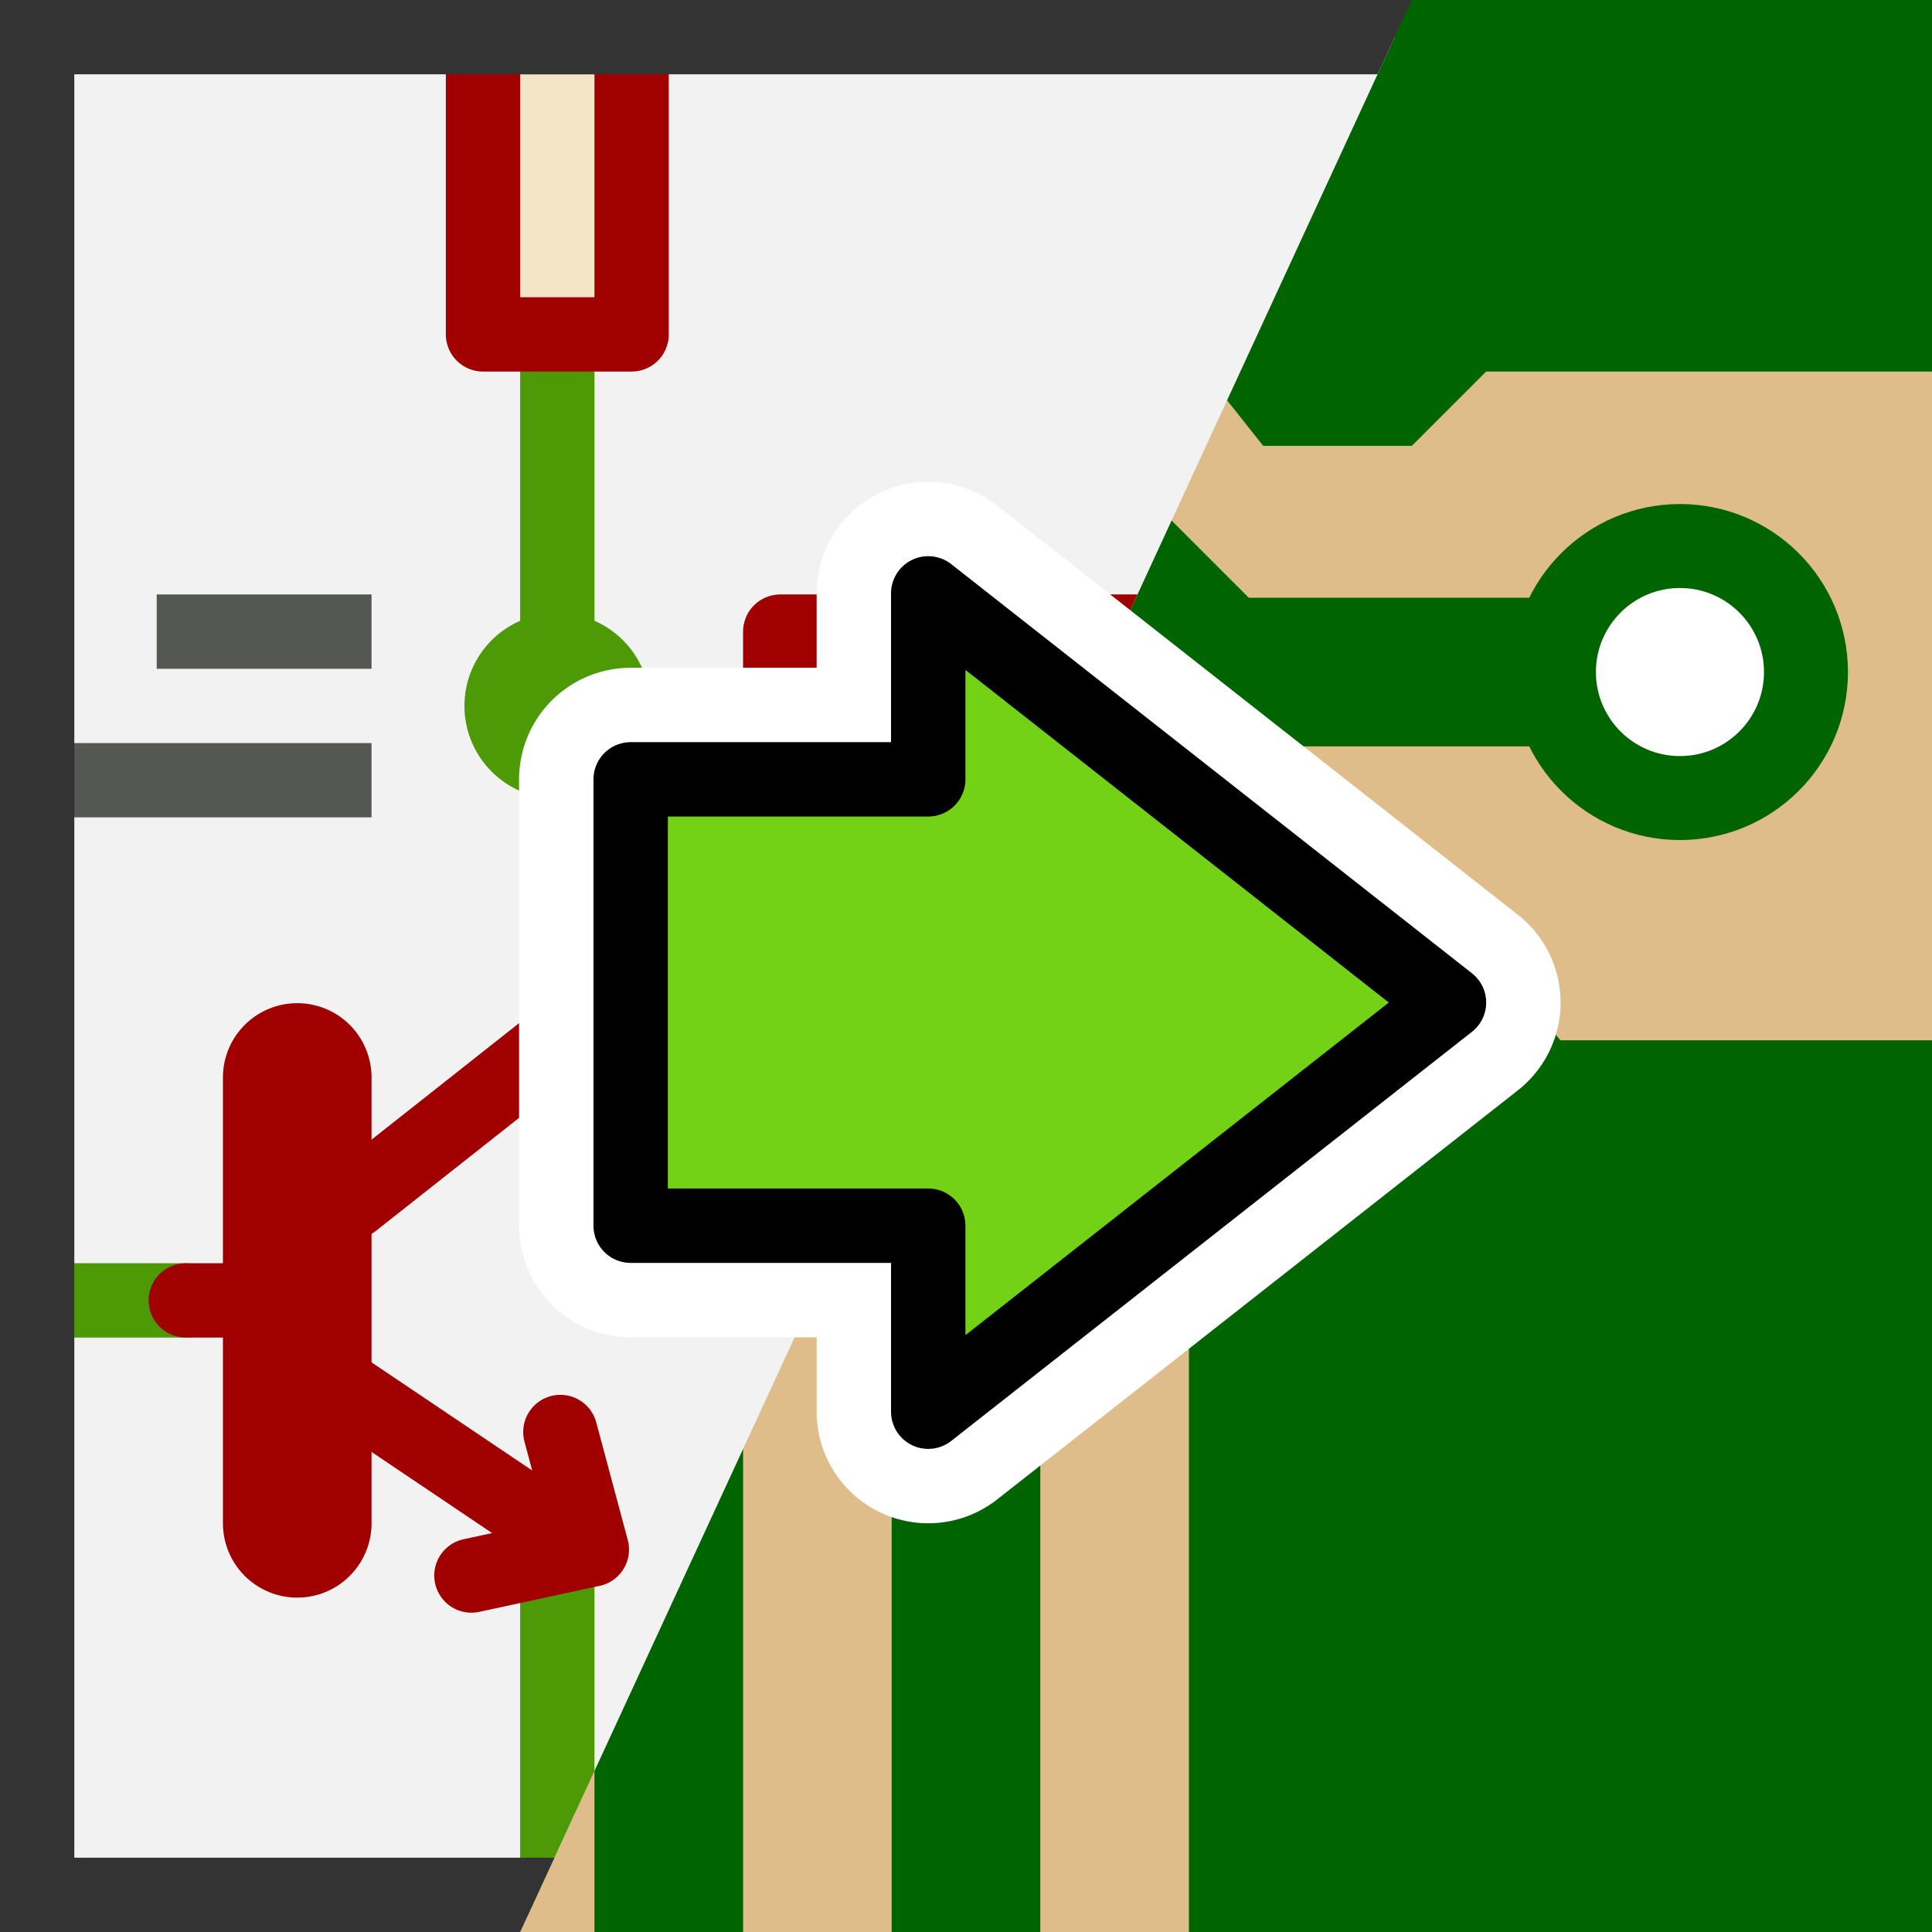 <?xml version="1.0" encoding="UTF-8" standalone="no"?>
<!-- Created with Inkscape (http://www.inkscape.org/) -->

<svg
   xmlns:dc="http://purl.org/dc/elements/1.1/"
   xmlns:cc="http://creativecommons.org/ns#"
   xmlns:rdf="http://www.w3.org/1999/02/22-rdf-syntax-ns#"
   xmlns:svg="http://www.w3.org/2000/svg"
   xmlns="http://www.w3.org/2000/svg"
   xmlns:sodipodi="http://sodipodi.sourceforge.net/DTD/sodipodi-0.dtd"
   xmlns:inkscape="http://www.inkscape.org/namespaces/inkscape"
   width="26"
   height="26"
   viewBox="0 0 26 26"
   id="svg3485"
   version="1.1"
   inkscape:version="0.92.2 2405546, 2018-03-11"
   sodipodi:docname="update_pcb_from_sch.svg"
   inkscape:export-filename="/home/john/Pictures/update_pcb_from_sch.svg.png"
   inkscape:export-xdpi="96"
   inkscape:export-ydpi="96">
  <defs
     id="defs3487">
    <inkscape:path-effect
       effect="spiro"
       id="path-effect82539"
       is_visible="true" />
    <inkscape:path-effect
       is_visible="true"
       id="path-effect82535"
       effect="spiro" />
    <inkscape:path-effect
       effect="spiro"
       id="path-effect82531"
       is_visible="true" />
    <inkscape:path-effect
       is_visible="true"
       id="path-effect82195"
       effect="spiro" />
    <inkscape:path-effect
       effect="spiro"
       id="path-effect82191"
       is_visible="true" />
    <inkscape:path-effect
       is_visible="true"
       id="path-effect82187"
       effect="spiro" />
    <inkscape:path-effect
       effect="spiro"
       id="path-effect81775"
       is_visible="true" />
    <inkscape:path-effect
       is_visible="true"
       id="path-effect81771"
       effect="spiro" />
    <inkscape:path-effect
       effect="spiro"
       id="path-effect81767"
       is_visible="true" />
    <inkscape:path-effect
       is_visible="true"
       id="path-effect81431"
       effect="spiro" />
    <inkscape:path-effect
       effect="spiro"
       id="path-effect81427"
       is_visible="true" />
    <inkscape:path-effect
       is_visible="true"
       id="path-effect81423"
       effect="spiro" />
    <inkscape:path-effect
       effect="spiro"
       id="path-effect4402"
       is_visible="true" />
    <inkscape:path-effect
       is_visible="true"
       id="path-effect4441"
       effect="spiro" />
    <inkscape:path-effect
       effect="spiro"
       id="path-effect4449"
       is_visible="true" />
    <clipPath
       clipPathUnits="userSpaceOnUse"
       id="clipPath4724-3-3">
      <path
         clip-path="none"
         sodipodi:nodetypes="cccccc"
         d="M 0.601,1.253 V 46.882 H 45.842 V 1.253 H 0.602 Z"
         id="path4726-6-6"
         inkscape:connector-curvature="0"
         style="fill:#f2f2f2" />
    </clipPath>
    <inkscape:path-effect
       effect="spiro"
       id="path-effect4435-3-7"
       is_visible="true" />
    <clipPath
       clipPathUnits="userSpaceOnUse"
       id="clipPath81411">
      <path
         style="fill:none;fill-rule:evenodd;stroke:#cc0000;stroke-width:0.1;stroke-linecap:butt;stroke-linejoin:miter;stroke-opacity:1"
         d="M 7,48 19,22 H 0 v 26 z"
         id="path81413"
         inkscape:connector-curvature="0"
         sodipodi:nodetypes="ccccc" />
    </clipPath>
    <clipPath
       clipPathUnits="userSpaceOnUse"
       id="clipPath82108">
      <path
         style="fill:none;fill-rule:evenodd;stroke:#cc0000;stroke-width:0.1;stroke-linecap:butt;stroke-linejoin:miter;stroke-opacity:1"
         d="M 10,48 17,35 10,22 H 0 v 26 z"
         id="path82110"
         inkscape:connector-curvature="0"
         sodipodi:nodetypes="cccccc" />
    </clipPath>
  </defs>
  <sodipodi:namedview
     id="base"
     pagecolor="#ffffff"
     bordercolor="#666666"
     borderopacity="1.0"
     inkscape:pageopacity="0.0"
     inkscape:pageshadow="2"
     inkscape:zoom="8"
     inkscape:cx="27.452428"
     inkscape:cy="6.1539659"
     inkscape:document-units="px"
     inkscape:current-layer="g82525"
     showgrid="true"
     units="px"
     inkscape:snap-bbox="true"
     inkscape:snap-intersection-paths="true"
     inkscape:object-nodes="true"
     inkscape:snap-smooth-nodes="true"
     inkscape:window-width="1914"
     inkscape:window-height="842"
     inkscape:window-x="1680"
     inkscape:window-y="216"
     inkscape:window-maximized="0"
     showguides="false"
     inkscape:snap-page="true">
    <inkscape:grid
       type="xygrid"
       id="grid3493" />
  </sodipodi:namedview>
  <g
     inkscape:groupmode="layer"
     id="layer19"
     inkscape:label="BG"
     transform="translate(0,-24)" />
  <g
     inkscape:label="PCB"
     inkscape:groupmode="layer"
     id="layer1"
     transform="translate(0,-1026.362)"
     style="display:inline">
    <rect
       y="1026.362"
       x="-8.9406967e-07"
       height="26"
       width="26"
       id="rect82183"
       style="color:#000000;clip-rule:nonzero;display:inline;overflow:visible;visibility:visible;opacity:1;isolation:auto;mix-blend-mode:normal;color-interpolation:sRGB;color-interpolation-filters:linearRGB;solid-color:#000000;solid-opacity:1;fill:#dfbd8a;fill-opacity:1;fill-rule:nonzero;stroke:none;stroke-width:0.565;stroke-linecap:butt;stroke-linejoin:miter;stroke-miterlimit:4;stroke-dasharray:none;stroke-dashoffset:0;stroke-opacity:1;color-rendering:auto;image-rendering:auto;shape-rendering:auto;text-rendering:auto;enable-background:accumulate" />
    <path
       sodipodi:nodetypes="cccccccc"
       style="color:#000000;clip-rule:nonzero;display:inline;overflow:visible;visibility:visible;opacity:1;isolation:auto;mix-blend-mode:normal;color-interpolation:sRGB;color-interpolation-filters:linearRGB;solid-color:#000000;solid-opacity:1;fill:#006400;fill-opacity:1;fill-rule:evenodd;stroke:none;stroke-width:5.652;stroke-linecap:round;stroke-linejoin:round;stroke-miterlimit:4;stroke-dasharray:none;stroke-dashoffset:0;stroke-opacity:1;color-rendering:auto;image-rendering:auto;shape-rendering:auto;text-rendering:auto;enable-background:accumulate"
       d="m 15.826,1026.362 v 4.522 L 17,1032.362 h 2 l 1,-1 h 6 l -1.12e-4,-5 z"
       id="path82185"
       inkscape:path-effect="#path-effect82187"
       inkscape:original-d="m 15.826019,1026.3622 v 4.5217 L 17,1032.3622 h 2 l 1,-1 h 6 l -1.12e-4,-5 c -2.62641,0.4327 -6.028959,0.1883 -10.173869,0 z"
       inkscape:connector-curvature="0" />
    <path
       inkscape:connector-curvature="0"
       inkscape:original-d="m 16,1052.3622 v -14 l 3.217309,-0.1305 L 21,1040.3622 h 5 v 12 z"
       inkscape:path-effect="#path-effect82191"
       id="path82189"
       d="m 16,1052.362 v -14 l 3.217,-0.131 L 21,1040.362 h 5 v 12 z"
       style="color:#000000;clip-rule:nonzero;display:inline;overflow:visible;visibility:visible;opacity:1;isolation:auto;mix-blend-mode:normal;color-interpolation:sRGB;color-interpolation-filters:linearRGB;solid-color:#000000;solid-opacity:1;fill:#006400;fill-opacity:1;fill-rule:evenodd;stroke:none;stroke-width:5.652;stroke-linecap:round;stroke-linejoin:round;stroke-miterlimit:4;stroke-dasharray:none;stroke-dashoffset:0;stroke-opacity:1;color-rendering:auto;image-rendering:auto;shape-rendering:auto;text-rendering:auto;enable-background:accumulate"
       sodipodi:nodetypes="ccccccc" />
    <path
       sodipodi:nodetypes="cccccc"
       style="color:#000000;clip-rule:nonzero;display:inline;overflow:visible;visibility:visible;opacity:1;isolation:auto;mix-blend-mode:normal;color-interpolation:sRGB;color-interpolation-filters:linearRGB;solid-color:#000000;solid-opacity:1;fill:#006400;fill-opacity:1;fill-rule:evenodd;stroke:none;stroke-width:5.652;stroke-linecap:round;stroke-linejoin:round;stroke-miterlimit:4;stroke-dasharray:none;stroke-dashoffset:0;stroke-opacity:1;color-rendering:auto;image-rendering:auto;shape-rendering:auto;text-rendering:auto;enable-background:accumulate"
       d="m 0,1039.362 v -13 h 2 v 12 l -1,1 z"
       id="path82193"
       inkscape:path-effect="#path-effect82195"
       inkscape:original-d="m 0,1039.3622 c -1.146652,-4.66 -2.434042,-9.3318 0,-13 0.75362,0 1.931679,0.067 2,0 v 12 l -1,1 z"
       inkscape:connector-curvature="0" />
    <path
       sodipodi:nodetypes="cccc"
       style="color:#000000;clip-rule:nonzero;display:inline;overflow:visible;visibility:visible;opacity:1;isolation:auto;mix-blend-mode:normal;color-interpolation:sRGB;color-interpolation-filters:linearRGB;solid-color:#000000;solid-opacity:1;fill:none;fill-opacity:1;fill-rule:evenodd;stroke:#006400;stroke-width:2;stroke-linecap:square;stroke-linejoin:round;stroke-miterlimit:4;stroke-dasharray:none;stroke-dashoffset:0;stroke-opacity:1;color-rendering:auto;image-rendering:auto;shape-rendering:auto;text-rendering:auto;enable-background:accumulate"
       d="m 5.087,1027.493 v 8.196 L 9,1039.362 v 12"
       id="path82197"
       inkscape:connector-curvature="0" />
    <path
       sodipodi:nodetypes="cccc"
       style="color:#000000;clip-rule:nonzero;display:inline;overflow:visible;visibility:visible;opacity:1;isolation:auto;mix-blend-mode:normal;color-interpolation:sRGB;color-interpolation-filters:linearRGB;solid-color:#000000;solid-opacity:1;fill:none;fill-opacity:1;fill-rule:evenodd;stroke:#006400;stroke-width:2;stroke-linecap:square;stroke-linejoin:round;stroke-miterlimit:4;stroke-dasharray:none;stroke-dashoffset:0;stroke-opacity:1;color-rendering:auto;image-rendering:auto;shape-rendering:auto;text-rendering:auto;enable-background:accumulate"
       d="m 9.043,1027.493 v 6.5 L 13,1038.362 v 13"
       id="path82199"
       inkscape:connector-curvature="0" />
    <path
       sodipodi:nodetypes="cccc"
       style="color:#000000;clip-rule:nonzero;display:inline;overflow:visible;visibility:visible;opacity:1;isolation:auto;mix-blend-mode:normal;color-interpolation:sRGB;color-interpolation-filters:linearRGB;solid-color:#000000;solid-opacity:1;fill:none;fill-opacity:1;fill-rule:evenodd;stroke:#006400;stroke-width:2;stroke-linecap:square;stroke-linejoin:round;stroke-miterlimit:4;stroke-dasharray:none;stroke-dashoffset:0;stroke-opacity:1;color-rendering:auto;image-rendering:auto;shape-rendering:auto;text-rendering:auto;enable-background:accumulate"
       d="m 13,1027.493 v 4.522 l 3.391,3.391 h 5.087"
       id="path82201"
       inkscape:connector-curvature="0" />
    <path
       style="color:#000000;clip-rule:nonzero;display:inline;overflow:visible;visibility:visible;opacity:1;isolation:auto;mix-blend-mode:normal;color-interpolation:sRGB;color-interpolation-filters:linearRGB;solid-color:#000000;solid-opacity:1;fill:none;fill-opacity:1;fill-rule:evenodd;stroke:#006400;stroke-width:2;stroke-linecap:square;stroke-linejoin:round;stroke-miterlimit:4;stroke-dasharray:none;stroke-dashoffset:0;stroke-opacity:1;color-rendering:auto;image-rendering:auto;shape-rendering:auto;text-rendering:auto;enable-background:accumulate"
       d="m 3,1043.362 v 8"
       id="path82203"
       inkscape:connector-curvature="0"
       sodipodi:nodetypes="cc" />
    <circle
       style="color:#000000;clip-rule:nonzero;display:inline;overflow:visible;visibility:visible;opacity:1;isolation:auto;mix-blend-mode:normal;color-interpolation:sRGB;color-interpolation-filters:linearRGB;solid-color:#000000;solid-opacity:1;fill:#ffffff;fill-opacity:1;fill-rule:nonzero;stroke:#006400;stroke-width:1.13;stroke-linecap:butt;stroke-linejoin:miter;stroke-miterlimit:4;stroke-dasharray:none;stroke-dashoffset:0;stroke-opacity:1;color-rendering:auto;image-rendering:auto;shape-rendering:auto;text-rendering:auto;enable-background:accumulate"
       id="circle82205"
       cx="22.608"
       cy="1035.406"
       r="1.696" />
    <circle
       id="circle82207"
       style="color:#000000;clip-rule:nonzero;display:inline;overflow:visible;visibility:visible;opacity:1;isolation:auto;mix-blend-mode:normal;color-interpolation:sRGB;color-interpolation-filters:linearRGB;solid-color:#000000;solid-opacity:1;fill:#ffffff;fill-opacity:1;fill-rule:nonzero;stroke:#006400;stroke-width:1;stroke-linecap:butt;stroke-linejoin:miter;stroke-miterlimit:4;stroke-dasharray:none;stroke-dashoffset:0;stroke-opacity:1;color-rendering:auto;image-rendering:auto;shape-rendering:auto;text-rendering:auto;enable-background:accumulate"
       cx="3"
       cy="1043.054"
       r="1.692" />
  </g>
  <g
     inkscape:groupmode="layer"
     id="layer17"
     inkscape:label="Sch"
     transform="translate(0,-22)">
    <g
       id="g82519">
      <g
         clip-path="url(#clipPath81411)"
         id="g82517">
        <path
           style="fill:#f2f2f2;fill-opacity:1;stroke:none;stroke-width:1"
           inkscape:connector-curvature="0"
           id="path82209"
           d="m 0.5,47.5 h 25 v -25 h -25 z"
           sodipodi:nodetypes="ccccc"
           clip-path="none" />
        <path
           sodipodi:nodetypes="cc"
           inkscape:connector-curvature="0"
           id="path82211"
           d="M 7.5,36 7.5,27"
           style="color:#000000;clip-rule:nonzero;display:inline;overflow:visible;visibility:visible;opacity:1;isolation:auto;mix-blend-mode:normal;color-interpolation:sRGB;color-interpolation-filters:linearRGB;solid-color:#000000;solid-opacity:1;fill-opacity:0.75;fill-rule:evenodd;stroke:#4e9a06;stroke-width:1;stroke-linecap:round;stroke-linejoin:round;stroke-miterlimit:4;stroke-dasharray:none;stroke-dashoffset:0;stroke-opacity:1;color-rendering:auto;image-rendering:auto;shape-rendering:auto;text-rendering:auto;enable-background:accumulate" />
        <g
           style="fill:#d3d7cf;fill-rule:evenodd;stroke:#d3d7cf;stroke-width:1.334px;stroke-linecap:round;stroke-linejoin:round"
           id="g82487"
           transform="matrix(0.467,0,0,0.342,-19.623,1.718)"
           clip-path="none">
          <path
             inkscape:connector-curvature="0"
             id="path82213"
             d="M 43.101,70.118" />
          <path
             inkscape:connector-curvature="0"
             id="path82215"
             d="M 47.211,70.118" />
          <path
             inkscape:connector-curvature="0"
             id="path82217"
             d="M 51.321,70.118" />
          <path
             inkscape:connector-curvature="0"
             id="path82219"
             d="M 55.431,70.118" />
          <path
             inkscape:connector-curvature="0"
             id="path82221"
             d="M 59.541,70.118" />
          <path
             inkscape:connector-curvature="0"
             id="path82223"
             d="M 63.651,70.118" />
          <path
             inkscape:connector-curvature="0"
             id="path82225"
             d="M 67.761,70.118" />
          <path
             inkscape:connector-curvature="0"
             id="path82227"
             d="M 71.871,70.118" />
          <path
             inkscape:connector-curvature="0"
             id="path82229"
             d="M 75.981,70.118" />
          <path
             inkscape:connector-curvature="0"
             id="path82231"
             d="M 80.091,70.118" />
          <path
             inkscape:connector-curvature="0"
             id="path82233"
             d="M 84.201,70.118" />
          <path
             inkscape:connector-curvature="0"
             id="path82235"
             d="M 43.101,65.009" />
          <path
             inkscape:connector-curvature="0"
             id="path82237"
             d="M 47.211,65.009" />
          <path
             inkscape:connector-curvature="0"
             id="path82239"
             d="M 51.321,65.009" />
          <path
             inkscape:connector-curvature="0"
             id="path82241"
             d="M 55.431,65.009" />
          <path
             inkscape:connector-curvature="0"
             id="path82243"
             d="M 59.541,65.009" />
          <path
             inkscape:connector-curvature="0"
             id="path82245"
             d="M 63.651,65.009" />
          <path
             inkscape:connector-curvature="0"
             id="path82247"
             d="M 67.761,65.009" />
          <path
             inkscape:connector-curvature="0"
             id="path82249"
             d="M 71.871,65.009" />
          <path
             inkscape:connector-curvature="0"
             id="path82251"
             d="M 75.981,65.009" />
          <path
             inkscape:connector-curvature="0"
             id="path82253"
             d="M 80.091,65.009" />
          <path
             inkscape:connector-curvature="0"
             id="path82255"
             d="M 84.201,65.009" />
          <path
             inkscape:connector-curvature="0"
             id="path82257"
             d="M 43.101,85.443" />
          <path
             inkscape:connector-curvature="0"
             id="path82259"
             d="M 47.211,85.443" />
          <path
             inkscape:connector-curvature="0"
             id="path82261"
             d="M 51.321,85.443" />
          <path
             inkscape:connector-curvature="0"
             id="path82263"
             d="M 55.431,85.443" />
          <path
             inkscape:connector-curvature="0"
             id="path82265"
             d="M 59.541,85.443" />
          <path
             inkscape:connector-curvature="0"
             id="path82267"
             d="M 63.651,85.443" />
          <path
             inkscape:connector-curvature="0"
             id="path82269"
             d="M 67.761,85.443" />
          <path
             inkscape:connector-curvature="0"
             id="path82271"
             d="M 71.871,85.443" />
          <path
             inkscape:connector-curvature="0"
             id="path82273"
             d="M 75.981,85.443" />
          <path
             inkscape:connector-curvature="0"
             id="path82275"
             d="M 80.091,85.443" />
          <path
             inkscape:connector-curvature="0"
             id="path82277"
             d="M 84.201,85.443" />
          <path
             inkscape:connector-curvature="0"
             id="path82279"
             d="M 43.101,75.226" />
          <path
             inkscape:connector-curvature="0"
             id="path82281"
             d="M 47.211,75.226" />
          <path
             inkscape:connector-curvature="0"
             id="path82283"
             d="M 51.321,75.226" />
          <path
             inkscape:connector-curvature="0"
             id="path82285"
             d="M 55.431,75.226" />
          <path
             inkscape:connector-curvature="0"
             id="path82287"
             d="M 59.541,75.226" />
          <path
             inkscape:connector-curvature="0"
             id="path82289"
             d="M 63.651,75.226" />
          <path
             inkscape:connector-curvature="0"
             id="path82291"
             d="M 67.761,75.226" />
          <path
             inkscape:connector-curvature="0"
             id="path82293"
             d="M 71.871,75.226" />
          <path
             inkscape:connector-curvature="0"
             id="path82295"
             d="M 75.981,75.226" />
          <path
             inkscape:connector-curvature="0"
             id="path82297"
             d="M 80.091,75.226" />
          <path
             inkscape:connector-curvature="0"
             id="path82299"
             d="M 84.201,75.226" />
          <path
             inkscape:connector-curvature="0"
             id="path82301"
             d="M 43.101,90.551" />
          <path
             inkscape:connector-curvature="0"
             id="path82303"
             d="M 47.211,90.551" />
          <path
             inkscape:connector-curvature="0"
             id="path82305"
             d="M 51.321,90.551" />
          <path
             inkscape:connector-curvature="0"
             id="path82307"
             d="M 55.431,90.551" />
          <path
             inkscape:connector-curvature="0"
             id="path82309"
             d="M 59.541,90.551" />
          <path
             inkscape:connector-curvature="0"
             id="path82311"
             d="M 63.651,90.551" />
          <path
             inkscape:connector-curvature="0"
             id="path82313"
             d="M 67.761,90.551" />
          <path
             inkscape:connector-curvature="0"
             id="path82315"
             d="M 71.871,90.551" />
          <path
             inkscape:connector-curvature="0"
             id="path82317"
             d="M 75.981,90.551" />
          <path
             inkscape:connector-curvature="0"
             id="path82319"
             d="M 80.091,90.551" />
          <path
             inkscape:connector-curvature="0"
             id="path82321"
             d="M 84.201,90.551" />
          <path
             inkscape:connector-curvature="0"
             id="path82323"
             d="M 43.101,80.335" />
          <path
             inkscape:connector-curvature="0"
             id="path82325"
             d="M 47.211,80.335" />
          <path
             inkscape:connector-curvature="0"
             id="path82327"
             d="M 51.321,80.335" />
          <path
             inkscape:connector-curvature="0"
             id="path82329"
             d="M 55.431,80.335" />
          <path
             inkscape:connector-curvature="0"
             id="path82331"
             d="M 59.541,80.335" />
          <path
             inkscape:connector-curvature="0"
             id="path82333"
             d="M 63.651,80.335" />
          <path
             inkscape:connector-curvature="0"
             id="path82335"
             d="M 67.761,80.335" />
          <path
             inkscape:connector-curvature="0"
             id="path82337"
             d="M 71.871,80.335" />
          <path
             inkscape:connector-curvature="0"
             id="path82339"
             d="M 75.981,80.335" />
          <path
             inkscape:connector-curvature="0"
             id="path82341"
             d="M 80.091,80.335" />
          <path
             inkscape:connector-curvature="0"
             id="path82343"
             d="M 84.201,80.335" />
          <path
             inkscape:connector-curvature="0"
             id="path82345"
             d="M 43.101,95.66" />
          <path
             inkscape:connector-curvature="0"
             id="path82347"
             d="M 47.211,95.66" />
          <path
             inkscape:connector-curvature="0"
             id="path82349"
             d="M 51.321,95.66" />
          <path
             inkscape:connector-curvature="0"
             id="path82351"
             d="M 55.431,95.66" />
          <path
             inkscape:connector-curvature="0"
             id="path82353"
             d="M 59.541,95.66" />
          <path
             inkscape:connector-curvature="0"
             id="path82355"
             d="M 63.651,95.66" />
          <path
             inkscape:connector-curvature="0"
             id="path82357"
             d="M 67.761,95.66" />
          <path
             inkscape:connector-curvature="0"
             id="path82359"
             d="M 71.871,95.66" />
          <path
             inkscape:connector-curvature="0"
             id="path82361"
             d="M 75.981,95.66" />
          <path
             inkscape:connector-curvature="0"
             id="path82363"
             d="M 80.091,95.66" />
          <path
             inkscape:connector-curvature="0"
             id="path82365"
             d="M 84.201,95.66" />
          <path
             inkscape:connector-curvature="0"
             id="path82367"
             d="M 43.101,100.77" />
          <path
             inkscape:connector-curvature="0"
             id="path82369"
             d="M 47.211,100.77" />
          <path
             inkscape:connector-curvature="0"
             id="path82371"
             d="M 51.321,100.77" />
          <path
             inkscape:connector-curvature="0"
             id="path82373"
             d="M 55.431,100.77" />
          <path
             inkscape:connector-curvature="0"
             id="path82375"
             d="M 59.541,100.77" />
          <path
             inkscape:connector-curvature="0"
             id="path82377"
             d="M 63.651,100.77" />
          <path
             inkscape:connector-curvature="0"
             id="path82379"
             d="M 67.761,100.77" />
          <path
             inkscape:connector-curvature="0"
             id="path82381"
             d="M 71.871,100.77" />
          <path
             inkscape:connector-curvature="0"
             id="path82383"
             d="M 75.981,100.77" />
          <path
             inkscape:connector-curvature="0"
             id="path82385"
             d="M 80.091,100.77" />
          <path
             inkscape:connector-curvature="0"
             id="path82387"
             d="M 84.201,100.77" />
          <path
             inkscape:connector-curvature="0"
             id="path82389"
             d="M 43.101,105.88" />
          <path
             inkscape:connector-curvature="0"
             id="path82391"
             d="M 47.211,105.88" />
          <path
             inkscape:connector-curvature="0"
             id="path82393"
             d="M 51.321,105.88" />
          <path
             inkscape:connector-curvature="0"
             id="path82395"
             d="M 55.431,105.88" />
          <path
             inkscape:connector-curvature="0"
             id="path82397"
             d="M 59.541,105.88" />
          <path
             inkscape:connector-curvature="0"
             id="path82399"
             d="M 63.651,105.88" />
          <path
             inkscape:connector-curvature="0"
             id="path82401"
             d="M 67.761,105.88" />
          <path
             inkscape:connector-curvature="0"
             id="path82403"
             d="M 71.871,105.88" />
          <path
             inkscape:connector-curvature="0"
             id="path82405"
             d="M 75.981,105.88" />
          <path
             inkscape:connector-curvature="0"
             id="path82407"
             d="M 80.091,105.88" />
          <path
             inkscape:connector-curvature="0"
             id="path82409"
             d="M 84.201,105.88" />
          <path
             inkscape:connector-curvature="0"
             id="path82411"
             d="M 43.101,116.1" />
          <path
             inkscape:connector-curvature="0"
             id="path82413"
             d="M 47.211,116.1" />
          <path
             inkscape:connector-curvature="0"
             id="path82415"
             d="M 51.321,116.1" />
          <path
             inkscape:connector-curvature="0"
             id="path82417"
             d="M 55.431,116.1" />
          <path
             inkscape:connector-curvature="0"
             id="path82419"
             d="M 59.541,116.1" />
          <path
             inkscape:connector-curvature="0"
             id="path82421"
             d="M 63.651,116.1" />
          <path
             inkscape:connector-curvature="0"
             id="path82423"
             d="M 67.761,116.1" />
          <path
             inkscape:connector-curvature="0"
             id="path82425"
             d="M 71.871,116.1" />
          <path
             inkscape:connector-curvature="0"
             id="path82427"
             d="M 75.981,116.1" />
          <path
             inkscape:connector-curvature="0"
             id="path82429"
             d="M 80.091,116.1" />
          <path
             inkscape:connector-curvature="0"
             id="path82431"
             d="M 43.101,110.99" />
          <path
             inkscape:connector-curvature="0"
             id="path82433"
             d="M 47.211,110.99" />
          <path
             inkscape:connector-curvature="0"
             id="path82435"
             d="M 51.321,110.99" />
          <path
             inkscape:connector-curvature="0"
             id="path82437"
             d="M 55.431,110.99" />
          <path
             inkscape:connector-curvature="0"
             id="path82439"
             d="M 59.541,110.99" />
          <path
             inkscape:connector-curvature="0"
             id="path82441"
             d="M 63.651,110.99" />
          <path
             inkscape:connector-curvature="0"
             id="path82443"
             d="M 67.761,110.99" />
          <path
             inkscape:connector-curvature="0"
             id="path82445"
             d="M 71.871,110.99" />
          <path
             inkscape:connector-curvature="0"
             id="path82447"
             d="M 75.981,110.99" />
          <path
             inkscape:connector-curvature="0"
             id="path82449"
             d="M 80.091,110.99" />
          <path
             inkscape:connector-curvature="0"
             id="path82451"
             d="M 84.201,110.99" />
          <path
             inkscape:connector-curvature="0"
             id="path82453"
             d="M 43.101,121.21" />
          <path
             inkscape:connector-curvature="0"
             id="path82455"
             d="M 47.211,121.21" />
          <path
             inkscape:connector-curvature="0"
             id="path82457"
             d="M 51.321,121.21" />
          <path
             inkscape:connector-curvature="0"
             id="path82459"
             d="M 55.431,121.21" />
          <path
             inkscape:connector-curvature="0"
             id="path82461"
             d="M 59.541,121.21" />
          <path
             inkscape:connector-curvature="0"
             id="path82463"
             d="M 63.651,121.21" />
          <path
             inkscape:connector-curvature="0"
             id="path82465"
             d="M 67.761,121.21" />
          <path
             inkscape:connector-curvature="0"
             id="path82467"
             d="M 71.871,121.21" />
          <path
             inkscape:connector-curvature="0"
             id="path82469"
             d="M 75.981,121.21" />
          <path
             inkscape:connector-curvature="0"
             id="path82471"
             d="M 43.101,126.31" />
          <path
             inkscape:connector-curvature="0"
             id="path82473"
             d="M 47.211,126.31" />
          <path
             inkscape:connector-curvature="0"
             id="path82475"
             d="M 51.321,126.31" />
          <path
             inkscape:connector-curvature="0"
             id="path82477"
             d="M 55.431,126.31" />
          <path
             inkscape:connector-curvature="0"
             id="path82479"
             d="M 59.541,126.31" />
          <path
             inkscape:connector-curvature="0"
             id="path82481"
             d="M 63.651,126.31" />
          <path
             inkscape:connector-curvature="0"
             id="path82483"
             d="M 67.761,126.31" />
          <path
             inkscape:connector-curvature="0"
             id="path82485"
             d="M 71.871,126.31" />
        </g>
        <path
           sodipodi:nodetypes="cc"
           inkscape:connector-curvature="0"
           id="path82489"
           d="m 4,36.5 v 6"
           style="color:#000000;clip-rule:nonzero;display:inline;overflow:visible;visibility:visible;opacity:1;isolation:auto;mix-blend-mode:normal;color-interpolation:sRGB;color-interpolation-filters:linearRGB;solid-color:#000000;solid-opacity:1;fill:#f3e5c5;fill-opacity:1;fill-rule:evenodd;stroke:#a00000;stroke-width:2;stroke-linecap:round;stroke-linejoin:round;stroke-miterlimit:4;stroke-dasharray:none;stroke-dashoffset:0;stroke-opacity:1;color-rendering:auto;image-rendering:auto;shape-rendering:auto;text-rendering:auto;enable-background:accumulate"
           clip-path="none" />
        <path
           sodipodi:nodetypes="cc"
           inkscape:connector-curvature="0"
           id="path82491"
           d="M 7.5,36 4.748,38.173"
           style="color:#000000;clip-rule:nonzero;display:inline;overflow:visible;visibility:visible;opacity:1;isolation:auto;mix-blend-mode:normal;color-interpolation:sRGB;color-interpolation-filters:linearRGB;solid-color:#000000;solid-opacity:1;fill:#f3e5c5;fill-opacity:1;fill-rule:evenodd;stroke:#a00000;stroke-width:1;stroke-linecap:round;stroke-linejoin:round;stroke-miterlimit:4;stroke-dasharray:none;stroke-dashoffset:0;stroke-opacity:1;color-rendering:auto;image-rendering:auto;shape-rendering:auto;text-rendering:auto;enable-background:accumulate"
           clip-path="none" />
        <path
           inkscape:connector-curvature="0"
           id="path82493"
           d="m 7.5,42.5 v 5"
           style="color:#000000;clip-rule:nonzero;display:inline;overflow:visible;visibility:visible;opacity:1;isolation:auto;mix-blend-mode:normal;color-interpolation:sRGB;color-interpolation-filters:linearRGB;solid-color:#000000;solid-opacity:1;fill:#000000;fill-opacity:0.75;fill-rule:evenodd;stroke:#4e9a06;stroke-width:1;stroke-linecap:round;stroke-linejoin:round;stroke-miterlimit:4;stroke-dasharray:none;stroke-dashoffset:0;stroke-opacity:1;color-rendering:auto;image-rendering:auto;shape-rendering:auto;text-rendering:auto;enable-background:accumulate"
           clip-path="none"
           sodipodi:nodetypes="cc" />
        <path
           sodipodi:nodetypes="cc"
           inkscape:connector-curvature="0"
           id="path82495"
           d="m 2.5,39.5 h -1.5"
           style="color:#000000;clip-rule:nonzero;display:inline;overflow:visible;visibility:visible;opacity:1;isolation:auto;mix-blend-mode:normal;color-interpolation:sRGB;color-interpolation-filters:linearRGB;solid-color:#000000;solid-opacity:1;fill:#000000;fill-opacity:0.75;fill-rule:evenodd;stroke:#4e9a06;stroke-width:1;stroke-linecap:round;stroke-linejoin:round;stroke-miterlimit:4;stroke-dasharray:none;stroke-dashoffset:0;stroke-opacity:1;color-rendering:auto;image-rendering:auto;shape-rendering:auto;text-rendering:auto;enable-background:accumulate" />
        <path
           sodipodi:nodetypes="cc"
           inkscape:connector-curvature="0"
           id="path82497"
           d="M 7.5,31.5 H 21.3"
           style="color:#000000;clip-rule:nonzero;display:inline;overflow:visible;visibility:visible;opacity:1;isolation:auto;mix-blend-mode:normal;color-interpolation:sRGB;color-interpolation-filters:linearRGB;solid-color:#000000;solid-opacity:1;fill:#4e9a06;fill-opacity:0.75;fill-rule:evenodd;stroke:#4e9a06;stroke-width:1;stroke-linecap:round;stroke-linejoin:round;stroke-miterlimit:4;stroke-dasharray:none;stroke-dashoffset:0;stroke-opacity:1;color-rendering:auto;image-rendering:auto;shape-rendering:auto;text-rendering:auto;enable-background:accumulate" />
        <path
           inkscape:connector-curvature="0"
           id="path82499"
           d="M 2.109,30.5 H 5"
           style="color:#000000;fill:none;stroke:#555753;stroke-width:1;stroke-linecap:butt;stroke-linejoin:round;stroke-opacity:1"
           clip-path="none" />
        <path
           inkscape:connector-curvature="0"
           id="path82501"
           d="M 0.5,32.5 H 5"
           style="color:#000000;fill:none;stroke:#555753;stroke-width:1;stroke-linecap:butt;stroke-linejoin:round;stroke-opacity:1"
           clip-path="none"
           sodipodi:nodetypes="cc" />
        <path
           style="color:#000000;clip-rule:nonzero;display:inline;overflow:visible;visibility:visible;opacity:1;isolation:auto;mix-blend-mode:normal;color-interpolation:sRGB;color-interpolation-filters:linearRGB;solid-color:#000000;solid-opacity:1;fill:#f3e5c5;fill-opacity:1;fill-rule:evenodd;stroke:#a00000;stroke-width:1;stroke-linecap:round;stroke-linejoin:round;stroke-miterlimit:4;stroke-dasharray:none;stroke-dashoffset:0;stroke-opacity:1;color-rendering:auto;image-rendering:auto;shape-rendering:auto;text-rendering:auto;enable-background:accumulate"
           d="M 4,39.5 H 2.5"
           id="path82503"
           inkscape:connector-curvature="0"
           sodipodi:nodetypes="cc"
           clip-path="none" />
        <path
           sodipodi:nodetypes="ccc"
           inkscape:connector-curvature="0"
           inkscape:original-d="m 7.5409411,41.270719 0.4239608,1.582243 -1.6213112,0.349679"
           inkscape:path-effect="#path-effect4435-3-7"
           id="path82505"
           d="m 7.541,41.271 0.424,1.582 -1.621,0.35"
           style="color:#000000;clip-rule:nonzero;display:inline;overflow:visible;visibility:visible;opacity:1;isolation:auto;mix-blend-mode:normal;color-interpolation:sRGB;color-interpolation-filters:linearRGB;solid-color:#000000;solid-opacity:1;fill:none;fill-opacity:1;fill-rule:evenodd;stroke:#a00000;stroke-width:1;stroke-linecap:round;stroke-linejoin:round;stroke-miterlimit:4;stroke-dasharray:none;stroke-dashoffset:0;stroke-opacity:1;color-rendering:auto;image-rendering:auto;shape-rendering:auto;text-rendering:auto;enable-background:accumulate"
           clip-path="none" />
        <path
           sodipodi:nodetypes="ccccc"
           inkscape:connector-curvature="0"
           id="path82507"
           d="m 8.5,26.5 h -2 v -4 h 2 l 5e-7,4"
           style="color:#000000;clip-rule:nonzero;display:inline;overflow:visible;visibility:visible;opacity:1;isolation:auto;mix-blend-mode:normal;color-interpolation:sRGB;color-interpolation-filters:linearRGB;solid-color:#000000;solid-opacity:1;fill:#f3e5c5;fill-opacity:1;fill-rule:evenodd;stroke:#a00000;stroke-width:1;stroke-linecap:round;stroke-linejoin:round;stroke-miterlimit:4;stroke-dasharray:none;stroke-dashoffset:0;stroke-opacity:1;color-rendering:auto;image-rendering:auto;shape-rendering:auto;text-rendering:auto;enable-background:accumulate"
           clip-path="none" />
        <circle
           r="0.75"
           style="color:#000000;clip-rule:nonzero;display:inline;overflow:visible;visibility:visible;opacity:1;isolation:auto;mix-blend-mode:normal;color-interpolation:sRGB;color-interpolation-filters:linearRGB;solid-color:#000000;solid-opacity:1;fill:#4e9a06;fill-opacity:0.75;fill-rule:evenodd;stroke:#4e9a06;stroke-width:1;stroke-linecap:round;stroke-linejoin:round;stroke-miterlimit:4;stroke-dasharray:none;stroke-dashoffset:0;stroke-opacity:1;color-rendering:auto;image-rendering:auto;shape-rendering:auto;text-rendering:auto;enable-background:accumulate"
           id="circle82509"
           cx="7.5"
           cy="31.5" />
        <path
           inkscape:connector-curvature="0"
           id="path82511"
           d="M 7.639,42.713 4.748,40.767"
           style="color:#000000;clip-rule:nonzero;display:inline;overflow:visible;visibility:visible;opacity:1;isolation:auto;mix-blend-mode:normal;color-interpolation:sRGB;color-interpolation-filters:linearRGB;solid-color:#000000;solid-opacity:1;fill:#f3e5c5;fill-opacity:1;fill-rule:evenodd;stroke:#a00000;stroke-width:1;stroke-linecap:round;stroke-linejoin:round;stroke-miterlimit:4;stroke-dasharray:none;stroke-dashoffset:0;stroke-opacity:1;color-rendering:auto;image-rendering:auto;shape-rendering:auto;text-rendering:auto;enable-background:accumulate"
           clip-path="none" />
        <path
           clip-path="none"
           style="color:#000000;clip-rule:nonzero;display:inline;overflow:visible;visibility:visible;opacity:1;isolation:auto;mix-blend-mode:normal;color-interpolation:sRGB;color-interpolation-filters:linearRGB;solid-color:#000000;solid-opacity:1;fill:#f3e5c5;fill-opacity:1;fill-rule:evenodd;stroke:#a00000;stroke-width:1;stroke-linecap:round;stroke-linejoin:round;stroke-miterlimit:4;stroke-dasharray:none;stroke-dashoffset:0;stroke-opacity:1;color-rendering:auto;image-rendering:auto;shape-rendering:auto;text-rendering:auto;enable-background:accumulate"
           d="m 17,30.5 v 2 h -6.5 v -2 H 17"
           id="path82513"
           inkscape:connector-curvature="0"
           sodipodi:nodetypes="ccccc" />
        <path
           clip-path="none"
           sodipodi:nodetypes="ccccc"
           d="m 0.5,47.5 h 25 v -25 h -25 z"
           id="path82515"
           inkscape:connector-curvature="0"
           style="fill:none;stroke:#333333;stroke-width:1" />
      </g>
    </g>
  </g>
  <g
     inkscape:groupmode="layer"
     id="layer18"
     inkscape:label="Overlay">
    <g
       transform="matrix(-0.343,0,0,-0.343,19.315,20.833)"
       id="g82525"
       style="display:inline;fill:#73d216">
      <path
         id="path82871"
         stroke-miterlimit="10"
         d="M 31.568,30.16 V 12.647 H 19.893 V 5.35 L -0.539,21.403 19.893,37.457 v -7.297 z"
         style="color:#000000;fill:none;fill-rule:evenodd;stroke:#ffffff;stroke-width:8.756;stroke-linecap:round;stroke-linejoin:round;stroke-miterlimit:10;stroke-dasharray:none;stroke-opacity:1"
         inkscape:connector-curvature="0"
         sodipodi:nodetypes="cccccccc" />
      <path
         sodipodi:nodetypes="cccccccc"
         inkscape:connector-curvature="0"
         style="color:#000000;fill:#73d216;fill-rule:evenodd;stroke:#000000;stroke-width:2.919;stroke-linecap:round;stroke-linejoin:round;stroke-miterlimit:10;stroke-dasharray:none;stroke-opacity:1"
         d="M 31.568,30.16 V 12.647 H 19.893 V 5.35 L -0.539,21.403 19.893,37.457 v -7.297 z"
         stroke-miterlimit="10"
         id="path82523" />
    </g>
  </g>
</svg>
